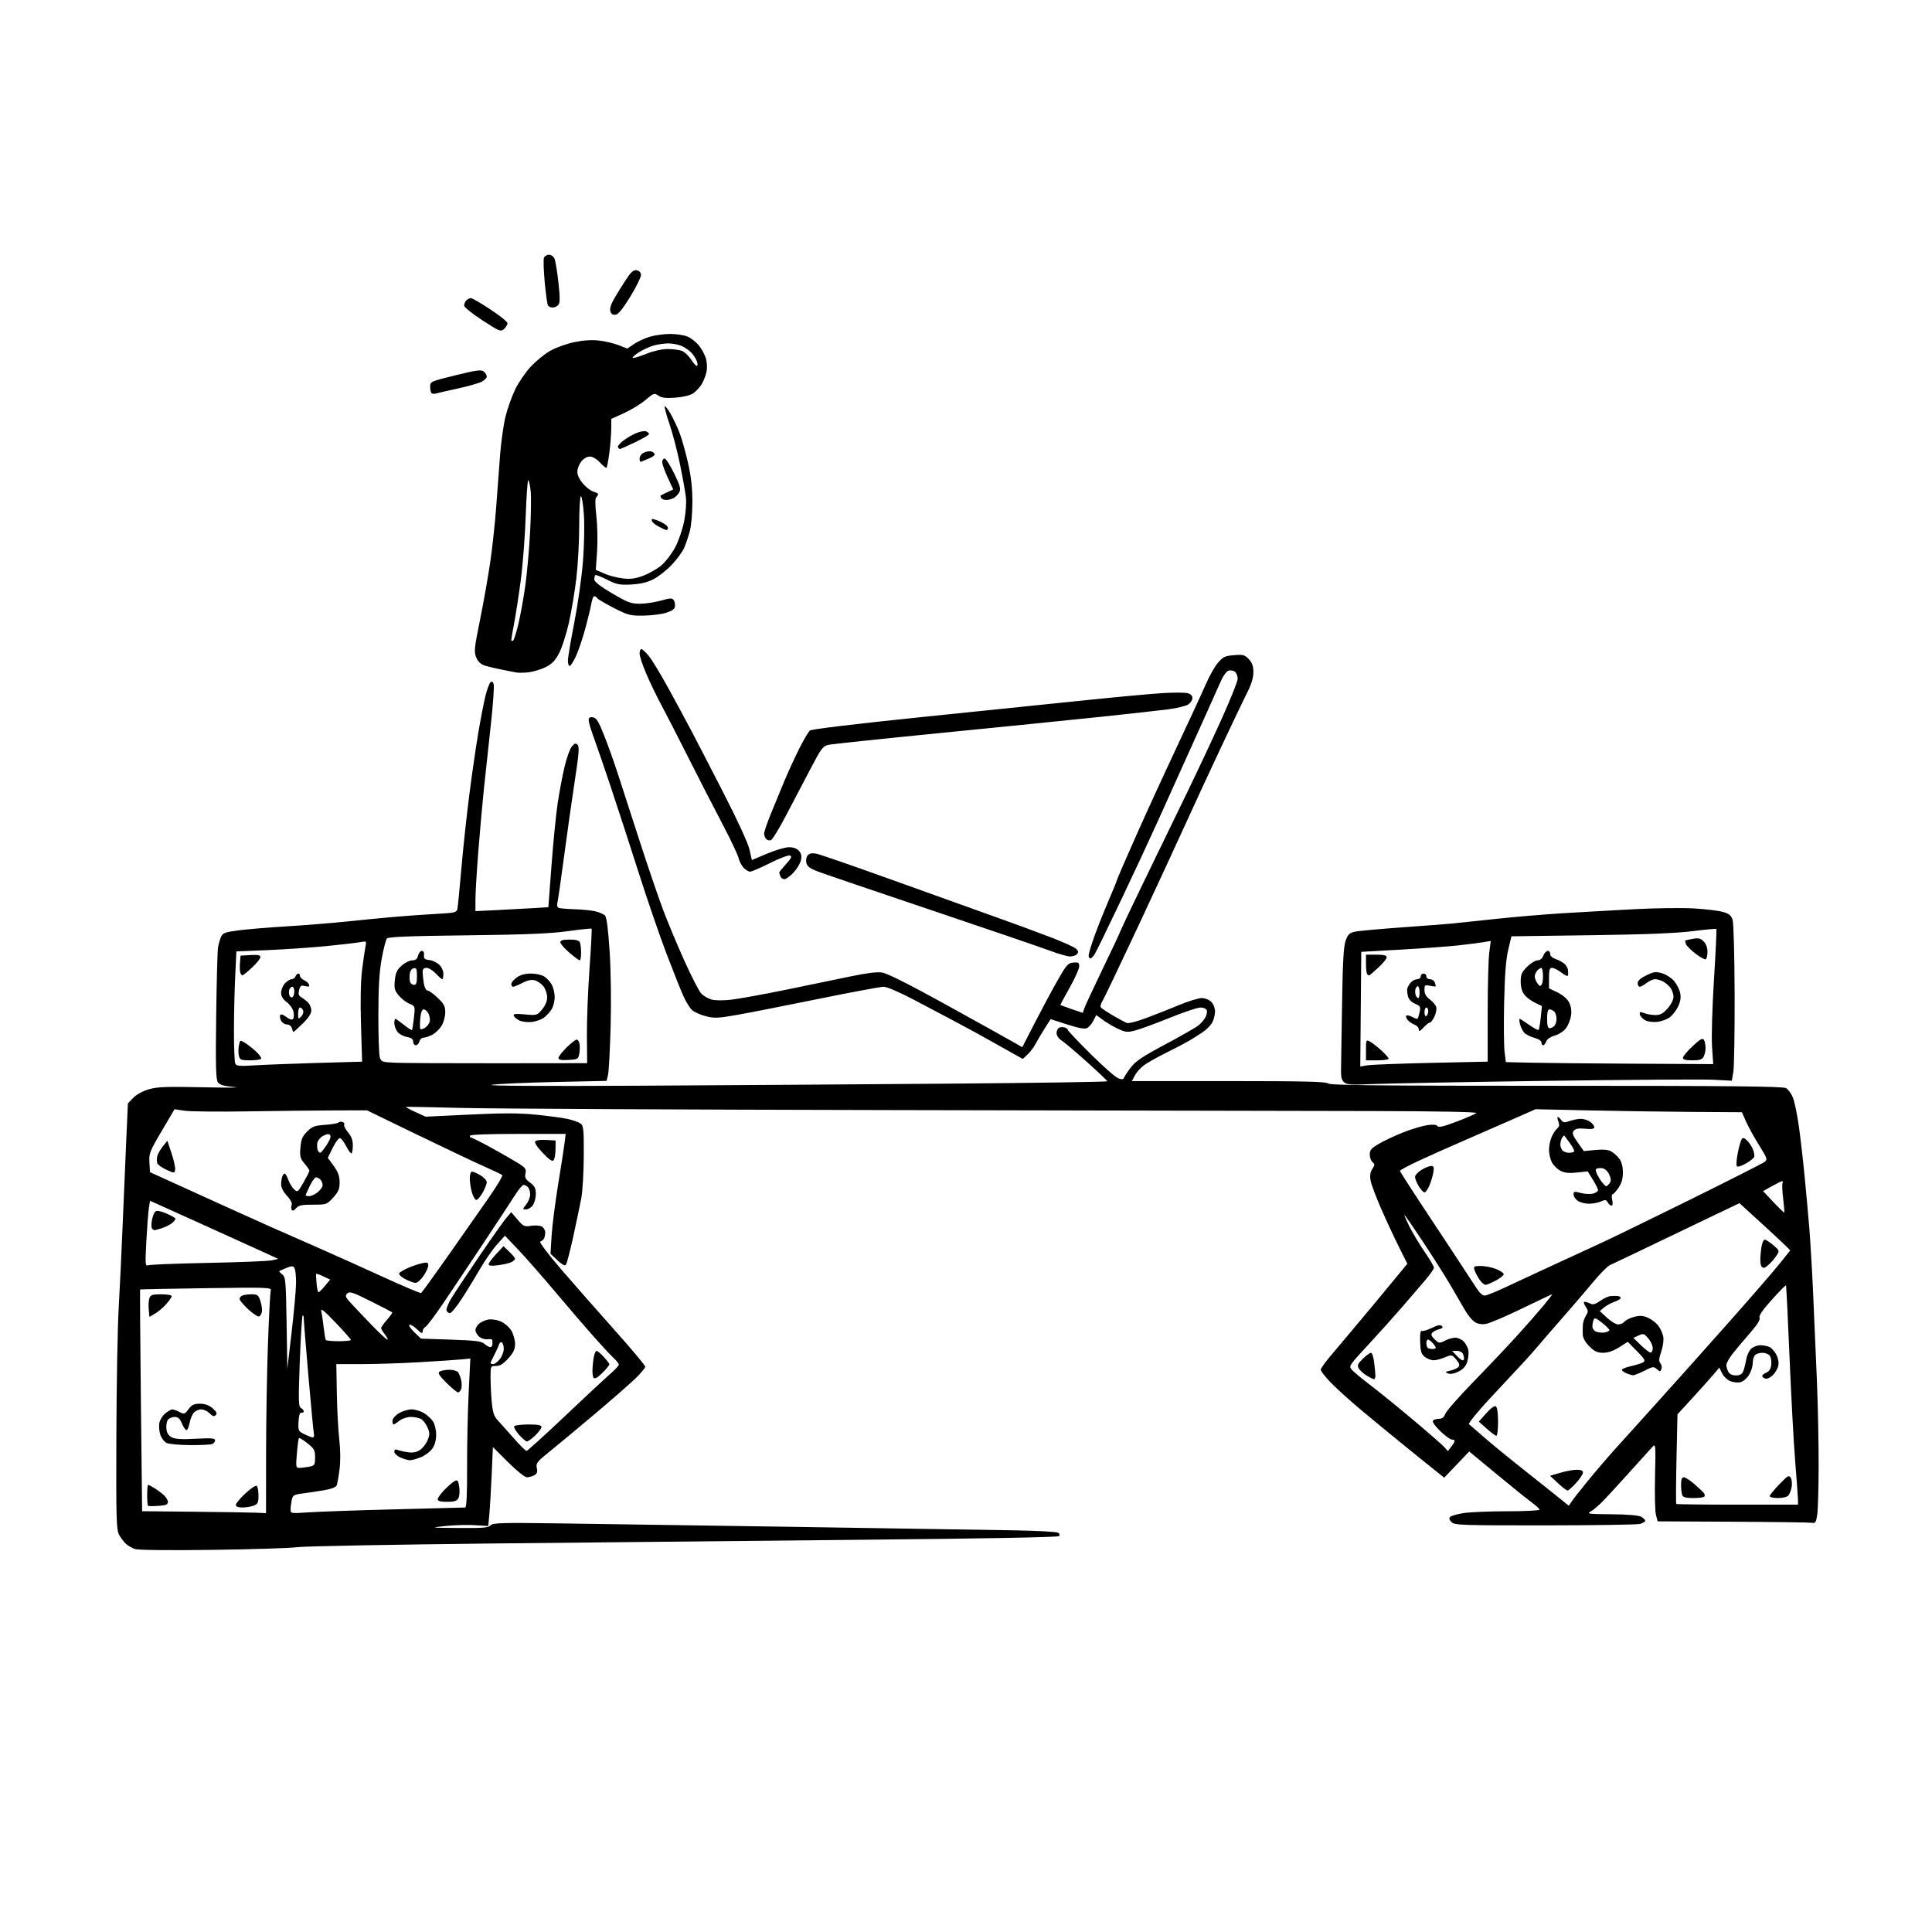 <svg version="1.1" xmlns="http://www.w3.org/2000/svg" xmlns:xlink="http://www.w3.org/1999/xlink" width="1024" height="1024" viewBox="0 0 1024 1024"><path stroke="none" fill="black" fill-rule="evenodd" d="M113.0,821.459C90.321,821.767 73.326,821.598 71.643,821.049C70.071,820.535 67.887,819.303 66.79,818.31C65.693,817.317 64.054,815.154 63.148,813.502C61.673,810.815 61.519,805.302 61.676,761.0C61.773,733.775 62.321,703.4 62.894,693.5C63.467,683.6 64.413,663.8 64.997,649.5C65.581,635.2 66.448,614.799 66.924,604.165L67.789,584.829L70.617,581.878C72.304,580.118 75.639,578.289 78.882,577.346C83.411,576.029 88.26,575.851 107.91,576.281C120.884,576.564 128.2,576.505 124.168,576.148C118.726,575.667 116.49,575.027 115.496,573.666C114.42,572.193 114.24,565.31 114.578,538.666C114.809,520.425 115.251,503.997 115.561,502.161C115.871,500.324 116.601,497.776 117.183,496.497C118.096,494.493 119.366,494.026 126.371,493.112C130.842,492.529 142.375,491.572 152.0,490.985C161.625,490.397 175.8,489.256 183.5,488.447C191.2,487.639 202.675,486.523 209.0,485.969C215.325,485.414 225.34,484.701 231.255,484.384C241.238,483.848 242.042,483.652 242.447,481.653C242.687,480.469 243.598,471.175 244.471,461.0C245.345,450.825 247.19,433.538 248.571,422.584C249.953,411.63 252.177,396.212 253.513,388.323C254.85,380.433 256.605,371.444 257.414,368.347C258.223,365.25 259.346,362.254 259.909,361.691C260.609,360.991 261.159,361.25 261.642,362.508C262.03,363.522 261.32,373.61 260.062,384.926C258.805,396.241 257.15,411.575 256.386,419.0C255.621,426.425 254.322,441.05 253.498,451.5C252.674,461.95 252,473.294 252,476.708L252,482.916L262.25,482.425C267.887,482.155 276.584,481.687 281.575,481.387L290.65,480.84L292.31,458.67C293.223,446.476 294.676,431.775 295.54,426.0C296.403,420.225 298.021,411.568 299.136,406.761C300.25,401.955 301.993,397.005 303.01,395.761C304.488,393.953 305.111,393.749 306.124,394.745C307.143,395.747 306.86,399.435 304.664,413.745C303.165,423.51 300.615,441.497 298.997,453.715C297.379,465.933 295.785,477.009 295.454,478.329C295.068,479.866 295.328,480.904 296.176,481.215C296.904,481.483 300.673,481.796 304.552,481.912C308.431,482.027 313.332,482.511 315.443,482.987C317.554,483.463 319.883,484.455 320.619,485.19C321.533,486.104 322.32,492.066 323.104,504.014C323.783,514.352 324.005,530.698 323.647,544.0C323.314,556.375 322.695,567.938 322.271,569.695L321.5,572.89L293.5,573.497C278.1,573.831 263.25,574.507 260.5,574.999C257.467,575.541 288.152,575.718 338.5,575.449C384.15,575.205 458.737,574.708 504.25,574.345C549.763,573.982 586.96,573.419 586.911,573.093C586.863,572.767 582.025,568.186 576.161,562.913C570.298,557.64 564.263,552.526 562.75,551.548C561.075,550.465 560.0,548.879 560.0,547.492C560.0,546.239 560.675,544.955 561.5,544.638C562.325,544.322 563.675,544.322 564.5,544.638C565.325,544.955 566.0,545.537 566.0,545.931C566.0,546.325 571.397,552.015 577.994,558.574C584.59,565.133 591.19,570.95 592.66,571.5C594.674,572.254 595.44,572.178 595.768,571.194C596.008,570.476 597.631,568.018 599.374,565.732C601.874,562.454 605.738,559.875 617.641,553.538C625.945,549.117 633.851,544.591 635.21,543.481C636.57,542.371 638.238,540.423 638.918,539.153C639.598,537.883 639.908,536.204 639.608,535.422C639.308,534.64 637.811,533.999 636.281,533.999C634.752,533.998 627.425,536.451 620.0,539.45C612.575,542.45 604.397,545.459 601.827,546.139C597.706,547.228 596.655,547.148 592.919,545.464C590.59,544.413 586.965,542.308 584.863,540.786L581.042,538.018L579.511,540.979C578.668,542.608 577.187,544.365 576.218,544.883C574.971,545.551 571.891,545 565.662,542.997L556.867,540.169L553.576,545.334C551.766,548.175 549.589,551.85 548.738,553.5C547.887,555.15 546.043,557.572 544.641,558.881L542.091,561.263L532.296,555.76C526.908,552.733 520.25,549.017 517.5,547.501C514.75,545.985 509.35,543.08 505.5,541.045C501.65,539.01 492.387,534.118 484.916,530.173C476.879,525.929 470.118,523.0 468.358,523.0C466.722,523.0 451.01,525.931 433.442,529.514C415.874,533.097 396.473,536.905 390.329,537.978C380.53,539.688 378.531,539.765 374.065,538.607C371.265,537.88 368.015,536.434 366.842,535.393C365.67,534.352 363.598,531.025 362.237,528.0C360.877,524.975 356.84,514.85 353.268,505.5C349.695,496.15 342.974,476.575 338.331,462.0C333.689,447.425 327.026,426.95 323.525,416.5C320.024,406.05 315.998,394.352 314.58,390.504C313.161,386.657 312,382.688 312.0,381.685C312.0,380.365 312.622,379.949 314.25,380.18C316.059,380.437 317.205,382.264 320.096,389.5C322.074,394.45 325.301,403.45 327.268,409.5C329.234,415.55 334.492,431.78 338.952,445.567C343.412,459.354 349.094,476.004 351.579,482.567C354.064,489.13 359.113,501.19 362.799,509.367C366.484,517.543 370.457,525.269 371.627,526.536C372.797,527.802 375.272,529.257 377.127,529.769C379.156,530.329 383.439,530.348 387.877,529.818C391.934,529.333 404.984,526.954 416.877,524.531C428.769,522.108 444.117,518.937 450.981,517.484C459.257,515.732 464.844,515.049 467.563,515.457C470.193,515.852 482.22,521.901 501.082,532.315C517.262,541.249 533.049,550.019 536.164,551.803L541.827,555.048L548.385,542.274C551.992,535.248 557.364,525.225 560.324,520.0C565.166,511.45 566.02,510.469 568.852,510.187C571.566,509.916 572,510.192 571.998,512.187C571.996,513.459 569.746,518.51 566.998,523.41C564.249,528.311 562.0,532.432 562.0,532.568C562.0,532.705 564.681,533.722 567.958,534.828L573.916,536.84L574.604,534.671C574.983,533.478 579.277,524.24 584.146,514.141C589.016,504.043 593,495.632 593,495.451C593,495.269 594.977,490.931 597.393,485.81C599.808,480.69 605.939,467.95 611.017,457.5C616.094,447.05 624.504,429.725 629.706,419.0C634.908,408.275 642.952,391.11 647.582,380.856C652.212,370.601 656,361.094 656,359.728C656.0,358.362 655.347,356.703 654.548,356.04C653.749,355.377 652.229,355.11 651.169,355.446C650.11,355.783 648.323,358.182 647.198,360.779C646.074,363.375 641.69,373.15 637.457,382.5C633.224,391.85 627.841,403.775 625.494,409.0C623.148,414.225 617.878,425.925 613.783,435.0C609.689,444.075 600.777,463.2 593.979,477.5C587.181,491.8 580.978,504.512 580.195,505.75C579.411,506.988 578.372,508 577.885,508.0C577.398,508.0 577.0,507.289 577.0,506.42C577.0,505.551 578.304,501.163 579.898,496.67C581.491,492.176 584.866,483.667 587.398,477.759C589.929,471.852 592.0,466.762 592.0,466.449C592,466.136 596.328,456.119 601.619,444.19C606.909,432.26 616.741,410.8 623.469,396.5C630.196,382.2 637.23,366.974 639.1,362.664C640.97,358.354 643.873,353.224 645.55,351.263C648.21,348.154 649.299,347.641 654.05,347.253C658.92,346.856 659.757,347.083 661.917,349.396C663.698,351.303 664.333,353.117 664.333,356.29C664.333,359.179 663.253,362.721 661.053,367.048C659.25,370.597 652.643,384.434 646.372,397.797C640.101,411.16 631.776,429.16 627.871,437.797C623.967,446.434 612.877,470.375 603.228,491.0C593.579,511.625 585.042,529.493 584.256,530.706C583.47,531.919 583.091,533.339 583.414,533.861C583.736,534.382 586.588,536.311 589.75,538.146C592.913,539.981 596.241,541.792 597.147,542.171C598.096,542.568 602.552,541.444 607.674,539.517C612.559,537.678 620.455,534.56 625.221,532.587C629.987,530.614 635.262,529.0 636.943,529.0C638.667,529.0 640.872,529.872 642,531.0C643.126,532.126 644.0,534.333 644.0,536.05C644.0,537.727 643.356,540.344 642.57,541.865C641.783,543.387 639.42,545.776 637.32,547.176C635.219,548.575 631.925,550.646 630.0,551.778C628.075,552.909 622.675,555.725 618.0,558.034C613.325,560.343 608.037,563.328 606.249,564.668C604.461,566.007 602.312,568.43 601.473,570.052L599.949,573.0L651.274,573.0C691,573.0 702.883,573.283 703.854,574.25C704.843,575.236 730.382,575.5 824.804,575.5C917.206,575.5 944.986,575.778 946.63,576.721C947.801,577.392 949.448,579.663 950.29,581.768C951.132,583.872 952.522,590.523 953.378,596.547C954.234,602.571 955.612,614.475 956.44,623.0C957.267,631.525 958.393,643.9 958.94,650.5C959.488,657.1 960.405,672.625 960.977,685.0C961.55,697.375 962.462,718.525 963.003,732.0C963.544,745.475 963.956,765.95 963.919,777.5C963.882,789.05 963.538,800.525 963.154,803.0C962.569,806.774 962.137,807.439 960.478,807.124C959.39,806.918 940.52,806.658 918.543,806.547L878.587,806.345L877.686,802.923C877.191,801.04 876.973,791.724 877.201,782.22C877.589,766.093 877.506,765.058 875.959,766.72C875.048,767.699 869.848,773.45 864.405,779.5C858.962,785.55 852.481,792.617 850.004,795.203C847.527,797.79 844.362,800.49 842.97,801.203C840.773,802.33 842.221,802.512 853.991,802.592C862.401,802.649 868.387,803.137 869.771,803.877C870.997,804.533 872,805.496 872.0,806.016C872,806.536 870.762,807.296 869.25,807.705C867.737,808.114 845.03,808.46 818.789,808.474C774.738,808.498 770.944,808.366 769.332,806.757C768.133,805.56 767.909,804.691 768.617,803.983C769.184,803.416 772.314,802.516 775.574,801.982C778.833,801.448 789.263,801.009 798.75,801.006C808.237,801.003 816.0,800.626 816.0,800.17C816.0,799.713 814.087,797.941 811.75,796.233C809.413,794.524 801.024,787.768 793.109,781.218L778.717,769.309L772.084,776.265L765.452,783.22L748.976,769.951C739.914,762.652 727.325,752.317 721.0,746.983C714.675,741.648 707.362,734.989 704.75,732.185C702.137,729.38 700,726.597 700.0,725.999C700,725.401 702.138,722.344 704.75,719.206C707.363,716.067 712.745,709.674 716.712,704.999C720.678,700.325 728.873,690.494 734.923,683.154L745.923,669.807L741.59,661.154C739.207,656.394 734.979,647.325 732.196,641.0C729.412,634.675 726.829,627.811 726.455,625.746C725.973,623.079 726.232,621.295 727.351,619.587C728.73,617.483 728.743,617.032 727.463,615.969C726.658,615.301 726,613.469 726.0,611.898C726,609.501 726.847,608.553 731.25,606.018C734.138,604.355 740,601.636 744.277,599.975C748.554,598.313 754.111,596.672 756.626,596.328C759.675,595.91 761.44,596.095 761.928,596.883C762.457,597.74 765.252,597.076 772.079,594.474C777.261,592.5 781.927,590.46 782.45,589.942C783.044,589.353 762.27,588.952 726.95,588.873C695.902,588.802 580.95,588.572 471.5,588.361C362.05,588.149 259.675,587.633 244.0,587.214C228.325,586.795 215.332,586.556 215.126,586.683C214.921,586.81 217.191,588.029 220.17,589.392L225.588,591.87L248.929,590.747C266.592,589.897 275.129,589.909 284.025,590.799C290.491,591.445 298.031,592.457 300.781,593.046C303.53,593.636 306.614,594.728 307.633,595.473C309.308,596.698 309.478,598.35 309.41,612.664C309.369,621.374 308.782,631.425 308.106,635.0C307.429,638.575 305.503,647.8 303.824,655.5C302.146,663.2 300.375,669.927 299.888,670.448C299.346,671.029 297.606,670.061 295.392,667.948L291.781,664.5L292.354,655.0C292.669,649.775 294.253,637.4 295.874,627.5C297.494,617.6 299.043,607.587 299.315,605.25L299.81,601.0L274.405,601.0C258.135,601.0 249.0,601.36 249.0,602.0C249.0,602.55 249.371,603.0 249.824,603.0C250.278,603.0 254.89,605.322 260.074,608.16C265.258,610.998 271.66,614.659 274.3,616.296C278.52,618.913 279.029,619.592 278.517,621.924C278.045,624.07 278.512,625.002 280.967,626.818C283.406,628.621 284.0,629.794 284.0,632.807C284,634.869 283.299,637.555 282.443,638.777C281.587,640 279.979,641.0 278.871,641.0C276.864,641.0 276.864,640.988 278.927,638.365C280.067,636.916 281.0,634.531 281.0,633.065C281.0,631.599 280.46,629.86 279.8,629.2C279.14,628.54 278.106,628.0 277.503,628.0C276.899,628.0 274.852,630.463 272.953,633.472C271.054,636.482 263.284,648.295 255.687,659.722C248.089,671.15 238.534,685.428 234.453,691.451C230.371,697.475 226.35,702.784 225.516,703.251C224.682,703.718 224,704.836 224.0,705.737C224,706.988 223.312,706.715 221.08,704.577C219.475,703.039 217.656,701.948 217.039,702.154C216.422,702.359 217.534,704.096 219.511,706.014L223.104,709.5L238.984,710.033C252.08,710.473 255.196,710.868 256.761,712.283C257.804,713.228 259.185,714.0 259.829,714.0C260.473,714.0 261.0,713.325 261.0,712.5C261.0,711.675 260.979,710.663 260.954,710.25C260.929,709.837 259.767,709.649 258.373,709.832C256.958,710.018 254.991,709.397 253.919,708.427C252.864,707.472 252,705.93 252,705.0C252,704.07 252.817,702.571 253.816,701.667C254.814,700.763 256.983,699.753 258.635,699.423C260.401,699.07 263.146,699.452 265.298,700.351C267.334,701.202 269.851,703.347 270.974,705.19C272.084,707.01 272.994,710.186 272.996,712.247C272.999,715.151 272.186,716.895 269.384,719.997C266.756,722.906 264.979,724.0 262.884,724.0C260.012,724.0 260,724.027 260.007,730.25C260.011,733.688 260.303,739.562 260.657,743.304C261.168,748.714 261.832,750.681 263.9,752.9C265.33,754.436 269.126,758.686 272.335,762.346C275.544,766.006 278.572,769.0 279.065,769.0C279.557,769.0 288.632,760.788 299.23,750.75C309.829,740.712 320.637,730.643 323.25,728.374C325.863,726.105 328.0,723.821 328,723.298C328,722.776 326.819,721.258 325.375,719.924C323.931,718.591 319.319,713.648 315.125,708.939C310.931,704.231 301.65,693.431 294.5,684.939C287.35,676.448 278.375,666.226 274.556,662.224L267.612,654.948L263.335,659.724C260.983,662.351 256.908,668.231 254.279,672.792C251.651,677.352 247.311,684.439 244.635,688.542C241.96,692.644 239.195,696.0 238.492,696.0C237.789,696.0 236.97,695.363 236.671,694.585C236.372,693.807 237.598,690.769 239.395,687.835C241.192,684.901 247.87,674.85 254.235,665.5C260.6,656.15 266.967,647.15 268.383,645.5L270.959,642.5L274.302,646.41C277.389,650.02 277.937,650.272 281.463,649.7C283.563,649.359 286.118,649.528 287.141,650.075C288.163,650.623 288.993,652.067 288.985,653.285C288.976,654.503 288.639,655.995 288.235,656.6C287.831,657.205 286.978,657.88 286.34,658.1C285.703,658.32 290.428,664.613 296.84,672.085C303.253,679.556 316.038,694.107 325.25,704.42C334.463,714.733 342,723.71 342,724.37C342,725.029 339.638,727.857 336.75,730.654C333.863,733.452 324.075,742.003 315.0,749.657C305.925,757.311 295.217,766.212 291.204,769.437C284.599,774.744 283.965,775.564 284.518,778.081C284.989,780.224 284.671,781.106 283.13,781.93C282.031,782.519 280.273,783.0 279.223,783.0C278.171,783.0 273.708,779.399 269.279,774.976L261.244,766.952L260.59,781.726C260.23,789.852 259.677,799.274 259.36,802.665L258.785,808.83L251.643,808.375C247.714,808.125 240.675,808.327 236.0,808.824C227.696,809.707 227.861,809.731 243.128,809.864C256.029,809.976 258.976,809.734 260.021,808.475C261.124,807.146 265.716,807.011 295.893,807.42C314.927,807.678 372.125,808.523 423.0,809.298C473.875,810.073 525.4,810.886 537.5,811.104C549.6,811.322 560.102,811.888 560.837,812.363C561.684,812.91 561.825,813.575 561.222,814.178C560.644,814.756 521.189,815.497 460.884,816.061C406.223,816.572 316.95,817.472 262.5,818.06C208.05,818.648 160.8,819.536 157.5,820.033C154.2,820.53 134.175,821.172 113.0,821.459zM135.75,801.766L141.0,802.0L141.026,770.75C141.04,753.562 141.482,727.393 142.008,712.595C142.533,697.797 143.208,684.92 143.507,683.979C144.014,682.381 141.765,682.301 109.275,682.761C90.149,683.031 74.391,683.342 74.258,683.451C74.126,683.56 74.312,710.047 74.672,742.309L75.327,800.969L102.914,801.251C118.086,801.406 132.863,801.638 135.75,801.766zM163.25,801.585C168.338,801.227 188.925,800.506 209.0,799.983C229.075,799.461 245.979,799.026 246.564,799.017C247.285,799.005 247.608,792.137 247.564,777.75C247.529,766.062 247.903,748.301 248.395,738.28L249.29,720.06L244.395,720.53C241.703,720.788 231.782,721.45 222.35,722C212.917,722.55 199.136,723.0 191.726,723.0L178.253,723.0L178.536,738.75C178.692,747.413 179.276,758.374 179.834,763.11C180.455,768.38 180.511,774.4 179.98,778.632C179.503,782.434 178.829,786.281 178.484,787.182C178.066,788.27 175.781,789.172 171.678,789.869C168.28,790.446 163.183,791.213 160.352,791.574C155.628,792.177 155.154,792.479 154.602,795.24C154.271,796.896 154.0,799.147 154.0,800.244C154.0,802.139 154.458,802.206 163.25,801.585zM83.916,798.153C81.12,798.344 78.645,798.312 78.416,798.083C78.187,797.854 78.0,795.267 78.0,792.333C78.0,789.4 78.241,787.0 78.535,787.0C78.83,787.0 80.292,787.758 81.785,788.685C83.278,789.611 85.513,791.265 86.75,792.359C87.987,793.453 89.0,795.127 89.0,796.078C89.0,797.445 87.934,797.88 83.916,798.153zM128.435,799.0C126.202,799.0 125.0,798.523 125.0,797.637C125.0,796.887 127.255,794.164 130.012,791.585C132.769,789.007 135.469,787.172 136.012,787.508C136.555,787.843 137.0,790.128 137.0,792.584C137.0,796.457 136.66,797.179 134.435,798.025C133.024,798.561 130.324,799.0 128.435,799.0zM833.0,795.831C833.825,794.599 837.727,789.635 841.67,784.801C845.614,779.966 852.191,772.295 856.286,767.755C860.381,763.215 870.654,751.831 879.116,742.458C887.577,733.085 904.264,714.41 916.197,700.958C928.13,687.506 940.36,673.403 943.374,669.618L948.854,662.736L946.177,660.047C944.705,658.568 938.653,652.938 932.729,647.536L921.957,637.714L909.229,643.782C902.228,647.12 887.275,654.291 876.0,659.718C864.725,665.145 854.495,670.016 853.266,670.543C852.038,671.069 847.988,675.172 844.266,679.659C840.545,684.147 833.45,692.427 828.5,698.06C823.55,703.693 817.77,710.371 815.656,712.901C813.542,715.43 809.492,719.977 806.656,723.004C803.82,726.031 796.145,734.266 789.6,741.304C783.054,748.341 778.104,754.442 778.6,754.861C779.095,755.28 782.875,758.55 787.0,762.128C791.125,765.706 799.0,772.178 804.5,776.511C810.0,780.843 818.325,787.467 823.0,791.23L831.5,798.072L833.0,795.831zM920.917,797.5L953,797.5L952.972,795.0C952.956,793.625 952.287,784.4 951.486,774.5C950.684,764.6 949.33,739.646 948.478,719.047C947.625,698.448 946.779,681.446 946.598,681.265C946.418,681.084 943.055,684.502 939.125,688.861C934.192,694.334 932.175,697.293 932.609,698.423C933.035,699.535 931.342,702.219 927.336,706.78C924.091,710.476 919.987,715.365 918.218,717.644C916.448,719.923 915.0,722.54 915.0,723.46C915.0,724.379 915.466,726.002 916.035,727.066C916.704,728.315 918.128,729.0 920.057,729.0C922.216,729.0 923.296,728.377 923.958,726.75C924.461,725.513 925.151,722.787 925.492,720.694C925.833,718.601 926.986,716.014 928.056,714.944C929.136,713.864 931.363,713.0 933.066,713.0C934.752,713.0 936.997,713.463 938.055,714.03C939.114,714.596 940.687,716.429 941.553,718.103C942.515,719.963 942.888,722.235 942.512,723.947C942.173,725.488 940.817,727.762 939.499,729.001C938.124,730.293 936.441,730.999 935.551,730.658C934.698,730.331 934.0,729.705 934.0,729.269C934.0,728.832 935.013,728.03 936.25,727.487C937.808,726.804 938.598,725.48 938.818,723.185C938.993,721.361 938.601,719.224 937.946,718.435C937.291,717.646 935.55,717.0 934.078,717.0C932.605,717.0 930.86,717.54 930.2,718.2C929.54,718.86 928.998,720.773 928.996,722.45C928.994,724.127 928.108,726.95 927.027,728.723C925.946,730.496 923.914,732.234 922.512,732.586C921.109,732.939 918.657,732.686 917.063,732.026C915.47,731.366 913.516,729.485 912.722,727.845L911.278,724.865L907.889,728.848C906.025,731.039 901.033,736.611 896.796,741.23L889.091,749.628L888.58,773.181C888.298,786.136 888.24,796.907 888.451,797.117C888.662,797.328 903.272,797.5 920.917,797.5zM236.965,796.0C233.47,796.0 232.0,795.601 232.0,794.653C232.0,793.913 233.588,791.672 235.529,789.673C237.47,787.674 239.89,785.594 240.906,785.05C242.526,784.183 242.833,784.555 243.394,788.064C243.75,790.289 243.567,792.941 242.982,794.034C242.153,795.583 240.878,796.0 236.965,796.0zM897.548,794.0C893.607,794.0 892.056,793.587 891.607,792.418C891.273,791.548 891.0,789.073 891.0,786.918C891.0,784.105 891.422,783.0 892.497,783.0C893.321,783.0 895.908,784.688 898.247,786.75C900.586,788.812 902.808,790.929 903.184,791.452C903.56,791.976 903.646,792.763 903.375,793.202C903.104,793.641 900.482,794.0 897.548,794.0zM942.378,794.0C939.97,794.0 938.0,793.549 938.0,792.997C938.0,792.445 940.279,789.632 943.065,786.747C947.654,781.993 948.228,781.674 949.17,783.349C949.742,784.366 949.935,786.573 949.599,788.254C949.263,789.934 948.486,791.915 947.872,792.655C947.247,793.407 944.825,794.0 942.378,794.0zM830.845,790.0C830.338,790.0 828.043,788.246 825.745,786.103L821.567,782.206L826.965,780.603C829.934,779.721 833.856,779.0 835.682,779.0C837.962,779.0 839.0,779.468 839.0,780.497C839.0,781.321 837.373,783.796 835.384,785.997C833.395,788.199 831.352,790.0 830.845,790.0zM158.728,778.0C159.84,778.0 162.156,777.719 163.875,777.375C166.792,776.792 167.0,776.465 167.0,772.459C167.0,768.639 166.556,767.816 162.954,764.963C160.729,763.201 158.704,761.962 158.455,762.211C158.207,762.46 157.711,766.114 157.355,770.332C156.742,777.575 156.819,778.0 158.728,778.0zM217.23,773.961C216.278,773.939 214.037,773.286 212.25,772.509C210.461,771.732 209.0,770.352 209.0,769.441C209.0,768.263 209.504,767.989 210.75,768.492C211.713,768.88 214.178,769.436 216.229,769.727C218.79,770.092 220.773,769.723 222.562,768.551C223.995,767.612 225.811,765.304 226.597,763.422C227.836,760.456 227.837,759.545 226.598,756.58C225.812,754.7 224.261,752.675 223.15,752.08C222.04,751.486 219.588,751.0 217.701,751.0C215.784,751.0 213.148,751.883 211.727,753.0C210.329,754.1 208.918,755.0 208.592,755.0C208.267,755.0 208.0,754.137 208.0,753.082C208.0,751.982 209.438,750.275 211.368,749.082C213.22,747.937 216.258,747.002 218.118,747.004C219.978,747.006 222.938,747.884 224.696,748.956C226.453,750.028 228.628,752.029 229.529,753.404C230.437,754.789 231.167,757.921 231.167,760.43C231.167,763.406 230.457,765.954 229.096,767.865C227.957,769.464 225.211,771.499 222.993,772.386C220.774,773.274 218.181,773.982 217.23,773.961zM769.182,766.805C770.158,765.537 770.966,764.163 770.978,763.75C770.99,763.337 770.333,763.0 769.518,763.0C768.702,763.0 765.956,761.007 763.414,758.572C760.872,756.137 759.091,753.662 759.455,753.072C759.82,752.482 761.228,752.0 762.584,752.0C764.34,752.0 765.344,751.226 766.072,749.31C766.635,747.83 773.261,740.29 780.798,732.554C788.334,724.817 798.59,713.991 803.59,708.494C808.589,702.997 815.018,695.688 817.876,692.25C820.734,688.812 822.891,686.0 822.668,686.0C822.446,686.0 815.251,689.4 806.68,693.555C798.108,697.71 789.508,701.368 787.567,701.683C785.187,702.069 783.234,701.728 781.566,700.635C780.206,699.744 777.874,696.874 776.383,694.257C774.893,691.641 771.423,685.675 768.674,681.0C765.924,676.325 759.437,666.087 754.259,658.25C749.08,650.413 744.647,644.0 744.407,644.0C744.168,644.0 745.385,646.812 747.114,650.25C748.842,653.688 752.448,659.681 755.128,663.569C757.808,667.457 760.0,671.202 760.0,671.89C760.0,672.579 757.862,675.644 755.25,678.701C752.638,681.759 747.152,688.139 743.059,692.88C738.967,697.621 730.922,706.575 725.181,712.779C714.819,723.975 714.756,724.073 716.621,726.136C717.654,727.28 722.1,730.954 726.5,734.301C730.9,737.648 741.025,745.868 749.0,752.568C756.975,759.268 764.38,765.731 765.454,766.93L767.409,769.109L769.182,766.805zM100.668,765.932C95.076,765.895 89.502,765.383 88.282,764.794C87.062,764.205 85.564,762.209 84.953,760.358C84.342,758.507 84.138,755.65 84.498,754.009C84.859,752.367 86.305,750.119 87.712,749.012C89.119,747.905 90.772,747.003 91.385,747.006C91.998,747.01 93.691,747.634 95.146,748.393C97.626,749.687 97.925,749.592 99.926,746.887C101.646,744.56 102.819,744.0 105.974,744.0C108.683,744.0 110.752,744.748 112.694,746.43C114.817,748.27 115.22,749.145 114.35,750.03C113.475,750.921 112.698,750.698 111.1,749.1C109.945,747.945 107.945,747.0 106.655,747.0C105.365,747.0 103.603,747.788 102.74,748.75C101.876,749.712 100.856,752.188 100.473,754.25C100.091,756.312 99.355,758.0 98.838,758.0C98.321,758.0 97.24,756.425 96.436,754.5C95.349,751.899 94.366,751.0 92.609,751.0C91.309,751.0 89.709,751.646 89.054,752.435C88.399,753.224 88.007,755.351 88.182,757.162C88.404,759.459 89.256,760.858 91.0,761.788C92.835,762.767 96.228,762.975 103.75,762.571C112.077,762.123 114.0,762.279 114.0,763.403C114.0,764.163 113.288,765.059 112.418,765.393C111.548,765.727 106.261,765.97 100.668,765.932zM279.306,764.0C278.702,764.0 276.801,762.398 275.082,760.44C273.362,758.482 272.217,756.457 272.537,755.94C272.857,755.423 276.241,755.0 280.059,755.0C285.098,755.0 287.0,755.357 287.0,756.304C287.0,757.021 285.516,759.046 283.702,760.804C281.889,762.562 279.91,764.0 279.306,764.0zM165.656,761.865C166.292,761.939 166.629,761.212 166.405,760.25C166.181,759.288 164.873,745.554 163.499,729.731C162.125,713.908 161.0,699.996 161.0,698.814C161.0,697.633 160.724,696.942 160.388,697.279C160.051,697.616 159.377,708.586 158.89,721.657C158.12,742.347 158.199,745.532 159.503,746.261C160.326,746.722 161.0,747.527 161.0,748.05C161.0,748.572 160.438,748.888 159.75,748.75C158.91,748.582 158.413,750.14 158.235,753.5C157.982,758.254 158.13,758.579 161.235,760.115C163.031,761.003 165.02,761.79 165.656,761.865zM793.129,761.0C792.649,761.0 790.353,759.31 788.026,757.245L783.794,753.489L787.714,749.072C790.102,746.381 792.096,744.941 792.817,745.387C793.556,745.844 794.0,748.909 794.0,753.559C794.0,757.652 793.608,761.0 793.129,761.0zM242.79,738.0C242.198,738.0 239.436,735.721 236.651,732.937C232.589,728.875 231.875,727.691 233.044,726.952C233.845,726.445 236.132,726.024 238.128,726.015C240.123,726.007 242.198,726.562 242.74,727.25C243.281,727.938 244.029,729.776 244.403,731.335C244.776,732.894 244.807,735.032 244.473,736.085C244.139,737.138 243.381,738.0 242.79,738.0zM316.908,729.784C316.032,730.443 315.02,730.687 314.658,730.325C314.296,729.963 314.005,728.279 314.011,726.583C314.017,724.888 314.301,721.812 314.642,719.75C314.983,717.688 315.678,716.0 316.187,716.0C316.696,716.0 318.437,717.45 320.056,719.223C321.675,720.995 323.0,722.725 323.0,723.067C323.0,723.409 321.988,724.79 320.75,726.137C319.512,727.483 317.784,729.124 316.908,729.784zM728.25,730.996C727.837,730.994 726.066,730.118 724.314,729.05C722.561,727.981 720.67,726.251 720.11,725.205C719.279,723.653 719.69,722.724 722.344,720.152C724.132,718.418 726.074,717.0 726.658,717.0C727.243,717.0 728.005,719.362 728.352,722.25C728.699,725.138 728.987,728.288 728.991,729.25C728.996,730.212 728.663,730.998 728.25,730.996zM773.058,726.948C770.754,728.109 768.795,728.464 767.5,727.955C765.752,727.268 765.906,727.081 768.728,726.464C770.503,726.076 772.433,725.184 773.016,724.48C773.796,723.541 773.469,722.496 771.789,720.545C769.544,717.94 769.428,717.919 765.782,719.444C763.737,720.3 761.037,720.99 759.782,720.978C758.527,720.966 756.471,720.164 755.214,719.196C753.319,717.738 752.891,716.372 752.714,711.206C752.565,706.871 752.848,705.109 753.643,705.415C754.272,705.657 756.663,704.926 758.957,703.791C761.945,702.313 763.434,702.034 764.209,702.809C764.983,703.583 764.551,704.075 762.686,704.543C761.254,704.902 759.619,705.754 759.054,706.436C758.313,707.328 758.692,708.301 760.41,709.916C762.676,712.045 762.949,712.078 765.848,710.578C767.527,709.71 770.03,709.0 771.411,709.0C772.792,709.0 774.794,709.936 775.86,711.08C776.925,712.224 778.013,714.289 778.277,715.67C778.541,717.051 778.276,719.75 777.687,721.668C776.934,724.121 775.562,725.686 773.058,726.948zM865.581,728.937C864.986,728.902 863.534,728.483 862.352,728.007C861.171,727.53 859.949,726.727 859.637,726.221C859.325,725.716 861.416,724.774 864.285,724.127C867.153,723.48 870.175,722.528 870.999,722.012C872.226,721.245 871.614,720.177 867.632,716.134L862.765,711.193L858.187,714.096C855.148,716.024 852.296,717.0 849.704,717.0C846.597,717.0 845.106,716.306 842.4,713.6C840.242,711.442 838.96,709.159 838.889,707.35C838.828,705.783 838.865,703.375 838.971,702.0C839.076,700.625 839.811,698.487 840.604,697.25C841.875,695.268 841.851,694.703 840.408,692.5C839.318,690.836 839.165,690.0 839.951,690.0C840.6,690.0 841.928,690.426 842.902,690.947C844.213,691.649 845.556,691.279 848.086,689.517C849.964,688.21 852.4,687.057 853.5,686.955C854.6,686.853 856.288,686.822 857.25,686.885C858.212,686.948 859.0,687.415 859.0,687.922C859.0,688.43 857.538,689.344 855.75,689.955C853.962,690.565 851.468,691.926 850.206,692.979L847.912,694.892L851.706,698.419C853.793,700.359 856.457,701.958 857.628,701.973C858.798,701.988 860.313,701.328 860.994,700.507C861.675,699.686 863.964,698.548 866.08,697.978C869.024,697.186 870.718,697.273 873.296,698.35C875.148,699.124 877.628,700.983 878.806,702.48C879.984,703.978 881.215,706.627 881.541,708.368C881.888,710.217 881.457,713.531 880.504,716.337C879.241,720.056 879.138,721.462 880.048,722.558C880.695,723.337 880.939,724.717 880.591,725.623C880.01,727.138 879.814,727.142 878.185,725.668C876.549,724.187 876.036,724.254 871.537,726.532C868.855,727.889 866.175,728.971 865.581,728.937zM154.576,706.0C155.832,695.275 156.883,683.575 156.914,680.0C156.944,676.425 156.568,672.866 156.077,672.09C155.322,670.898 154.67,670.886 151.842,672.013C150.004,672.746 148.308,673.497 148.073,673.683C147.838,673.869 148.513,674.654 149.573,675.428C151.364,676.737 151.528,678.551 151.897,701.168L152.294,725.5L154.576,706.0zM261.427,723.0C262.213,723.0 263.788,721.814 264.927,720.365C266.067,718.916 267.0,716.468 267.0,714.924C267.0,713.381 266.547,711.838 265.993,711.496C265.439,711.153 264.742,711.689 264.443,712.687C264.145,713.684 263.023,716.164 261.95,718.198C260.878,720.232 260.0,722.145 260.0,722.448C260.0,722.752 260.642,723.0 261.427,723.0zM775.174,721.0C775.628,721.0 776.0,720.587 776.0,720.082C776.0,719.577 775.727,718.452 775.393,717.582C775.058,716.708 773.637,716.0 772.219,716.0L769.651,716.0L772.0,718.5C773.292,719.875 774.72,721.0 775.174,721.0zM874.75,716.851C875.45,716.934 876.0,715.924 876.0,714.556C876.0,713.211 874.928,710.865 873.618,709.342C871.434,706.804 871.004,706.677 868.476,707.829L865.716,709.086L869.608,712.894C871.749,714.988 874.062,716.768 874.75,716.851zM759.167,715.0C760.175,715.0 761.0,714.698 761.0,714.329C761.0,713.96 760.255,712.835 759.345,711.829C758.435,710.823 757.31,710.0 756.845,710.0C756.38,710.0 756.0,710.825 756.0,711.833C756.0,712.842 756.3,713.967 756.667,714.333C757.033,714.7 758.158,715.0 759.167,715.0zM179.52,710.875C183.084,710.875 185.988,710.566 185.974,710.188C185.96,709.809 182.304,705.675 177.849,701.0C171.75,694.599 169.886,693.117 170.301,695.0C170.604,696.375 171.166,700.2 171.551,703.5C171.935,706.8 172.428,709.809 172.645,710.188C172.863,710.566 175.957,710.875 179.52,710.875zM205.299,710.0C205.764,710.0 205.212,708.814 204.073,707.365C202.933,705.916 202.0,704.357 202.0,703.9C202.0,703.443 203.41,701.464 205.133,699.501C206.856,697.539 208.094,695.765 207.883,695.559C207.672,695.353 202.55,692.704 196.5,689.672C186.989,684.905 185.303,684.349 184.045,685.57C182.777,686.8 183.032,687.465 186.028,690.741C187.919,692.808 192.838,697.987 196.959,702.25C201.081,706.513 204.834,710.0 205.299,710.0zM850.659,706.214C851.947,705.968 853.0,705.407 853.0,704.967C853.0,704.528 851.248,702.78 849.107,701.085C845.857,698.51 845.113,698.262 844.607,699.582C844.273,700.452 844.0,702.041 844.0,703.114C844.0,704.199 844.958,705.419 846.159,705.863C847.347,706.302 849.372,706.46 850.659,706.214zM82.202,696.245L79.209,697.99L78.829,694.004C78.62,691.812 78.783,689.115 79.192,688.009C79.814,686.329 80.84,686.0 85.468,686.0C88.51,686.0 91.0,686.434 91.0,686.965C91.0,687.496 89.694,689.409 88.098,691.215C86.502,693.022 83.849,695.285 82.202,696.245zM137.3,697.738C136.64,697.956 134.052,696.246 131.55,693.939C129.047,691.633 127.0,689.176 127.0,688.48C127.0,687.784 127.712,686.941 128.582,686.607C129.452,686.273 131.667,686.0 133.504,686.0C136.432,686.0 136.987,686.43 137.994,689.483C138.626,691.398 138.999,693.95 138.822,695.154C138.645,696.358 137.96,697.521 137.3,697.738zM787.607,686.563C788.854,686.249 792.716,684.68 796.188,683.075C799.659,681.469 809.925,676.698 819.0,672.471C828.075,668.244 840.45,662.539 846.5,659.793C852.55,657.048 874.6,646.337 895.5,635.993C916.4,625.648 934.295,616.58 935.267,615.842C936.914,614.591 936.716,613.991 932.357,607.0C929.785,602.875 926.683,597.25 925.463,594.5L923.245,589.5L896.873,589.331C882.368,589.237 857.76,588.88 842.189,588.536L813.878,587.91L802.689,592.853C796.535,595.572 784.75,600.72 776.5,604.293C768.25,607.866 757.112,612.836 751.75,615.337C746.388,617.838 742.0,620.201 742.0,620.588C742.0,620.976 749.348,632.364 758.329,645.896C767.311,659.428 777.062,674.242 779.999,678.816C784.623,686.017 785.643,687.056 787.607,686.563zM223.191,685.335C223.571,685.126 230.096,676.117 237.691,665.314C245.286,654.512 254.968,640.687 259.206,634.593C263.445,628.499 266.595,623.206 266.206,622.831C265.818,622.457 261.45,620.363 256.5,618.178C251.55,615.992 235.575,608.421 221.0,601.352L194.5,588.5L177.0,588.547C167.375,588.573 146.9,588.798 131.5,589.047C116.1,589.296 101.025,589.148 98.0,588.717L92.5,587.934L85.698,599.464C79.357,610.212 78.916,611.345 79.198,616.145L79.5,621.295L91.5,626.733C98.1,629.724 110.7,635.45 119.5,639.457C128.3,643.465 139.1,648.332 143.5,650.273C147.9,652.215 158.7,656.968 167.5,660.836C176.3,664.704 192.275,671.884 203.0,676.792C213.725,681.699 222.811,685.544 223.191,685.335zM168.851,684.928C169.208,684.888 170.737,683.364 172.249,681.541L174.999,678.227L171.418,676.528C169.449,675.594 167.728,674.98 167.595,675.165C167.462,675.349 167.543,677.638 167.777,680.25C168.01,682.862 168.494,684.968 168.851,684.928zM787.318,681.003C786.668,681.001 785.265,679.763 784.199,678.25C783.134,676.737 781.948,674.487 781.564,673.25C780.919,671.172 781.175,671.0 784.912,671.0C787.138,671.0 790.769,671.724 792.98,672.609C795.191,673.493 797.0,674.732 797.0,675.36C797.0,675.989 795.087,677.516 792.75,678.754C790.413,679.993 787.968,681.004 787.318,681.003zM220.214,679.956C219.271,679.931 216.797,679.013 214.716,677.915C212.574,676.784 211.22,675.453 211.595,674.846C211.96,674.256 214.113,672.97 216.379,671.988C218.646,671.006 221.963,669.896 223.75,669.522C226.49,668.948 227.0,669.131 227.0,670.688C227.0,671.704 225.859,674.215 224.464,676.268C223.069,678.321 221.157,679.98 220.214,679.956zM934.978,672.0C934.623,672.0 934.033,671.7 933.667,671.333C933.3,670.967 933.005,669.279 933.011,667.583C933.017,665.888 933.301,662.812 933.642,660.75C933.983,658.688 934.765,657.018 935.381,657.041C935.996,657.063 938.03,658.389 939.899,659.988C943.21,662.819 943.256,662.961 941.656,665.403C940.752,666.782 939.025,668.83 937.818,669.955C936.611,671.08 935.333,672.0 934.978,672.0zM78.569,670.612C79.512,670.25 93.833,669.686 110.392,669.359C126.951,669.032 142.075,668.425 144.0,668.011L147.5,667.257L139.5,663.568C135.1,661.538 119.8,654.599 105.5,648.147L79.5,636.417L78.887,640.459C78.55,642.681 77.954,650.523 77.564,657.885C76.906,670.283 76.98,671.222 78.569,670.612zM264.173,670.571C260.504,671.058 259.0,670.918 259.0,670.09C259.0,669.448 260.769,667.027 262.931,664.711L266.862,660.5L269.931,663.437C271.619,665.052 273.0,666.724 273.0,667.152C273.0,667.58 272.178,668.37 271.173,668.907C270.168,669.445 267.018,670.194 264.173,670.571zM81.91,652.0C81.474,652.0 80.845,651.558 80.511,651.017C80.176,650.476 80.197,648.467 80.556,646.553C80.915,644.638 81.73,642.639 82.365,642.112C83.129,641.478 85.132,641.849 88.261,643.204C90.867,644.332 93.0,645.578 93.0,645.972C93.0,646.367 92.213,647.371 91.25,648.203C90.287,649.036 87.97,650.231 86.101,650.858C84.231,651.486 82.345,652.0 81.91,652.0zM945.687,642.647C945.841,642.493 945.587,639.247 945.122,635.433C944.657,631.62 944.488,627.938 944.746,627.25C945.003,626.562 944.941,626.0 944.608,626.0C944.274,626.0 941.857,627.197 939.237,628.66L934.473,631.32L939.94,637.123C942.947,640.315 945.533,642.801 945.687,642.647zM156.909,640.412C155.892,641.635 155.08,641.938 154.656,641.253C154.292,640.663 154.261,639.484 154.587,638.633C154.948,637.693 153.969,635.792 152.095,633.793C150.246,631.82 149.007,629.43 149.005,627.832C149.002,626.364 149.273,624.452 149.607,623.582C149.941,622.712 150.525,622.0 150.906,622.0C151.287,622.0 152.144,623.511 152.812,625.357C153.48,627.203 154.872,629.479 155.906,630.415C157.708,632.046 157.916,631.891 160.893,626.687C162.602,623.7 164.0,620.926 164.0,620.523C164.0,620.119 162.827,618.395 161.393,616.691C159.119,613.988 158.843,612.907 159.231,608.227C159.591,603.884 160.269,602.269 162.79,599.749C165.471,597.067 166.779,596.575 172.202,596.209C175.666,595.974 178.892,595.417 179.372,594.969C179.851,594.522 180.861,594.393 181.616,594.683C182.371,594.973 182.734,595.622 182.423,596.125C182.111,596.629 183.014,598.416 184.428,600.097C186.192,602.193 187.0,604.334 187.0,606.91C187.0,608.976 186.719,610.948 186.375,611.292C186.031,611.635 184.794,610.045 183.625,607.758C182.456,605.471 180.949,603.431 180.276,603.225C179.598,603.018 177.867,605.267 176.399,608.259L173.747,613.667L176.873,617.984C179.239,621.249 180.0,623.363 180.0,626.665C180.0,630.239 179.381,631.705 176.578,634.765C173.223,638.427 173.014,638.5 165.828,638.5C159.833,638.5 158.211,638.848 156.909,640.412zM854.129,639.0C853.563,639.0 852.67,638.233 852.146,637.296C851.335,635.847 850.796,635.772 848.549,636.796C847.095,637.458 844.227,638.0 842.175,638.0C840.124,638.0 837.445,637.299 836.223,636.443C835,635.587 834.0,634.075 834.0,633.082C834.0,631.481 834.429,631.392 837.81,632.295C839.906,632.854 842.831,633.008 844.31,632.637C845.79,632.266 847.0,631.455 847.0,630.836C847.0,630.216 845.763,627.716 844.25,625.278L841.5,620.847L835.788,621.469C831.582,621.927 829.279,621.679 827.055,620.528C825.393,619.669 823.351,617.646 822.517,616.033C821.683,614.419 821.0,611.488 821.0,609.518C821.0,607.548 821.605,604.488 822.345,602.718C823.085,600.948 824.411,598.903 825.291,598.173C826.498,597.171 826.665,596.25 825.971,594.423C825.464,593.09 825.326,592.0 825.665,592.0C826.003,592.0 826.823,592.743 827.487,593.651C828.507,595.047 829.205,595.124 831.996,594.151C833.812,593.518 836.481,593.0 837.927,593.0C839.372,593.0 841.555,593.701 842.777,594.557C844,595.413 845.0,596.697 845.0,597.41C845.0,598.355 843.704,598.582 840.211,598.246C836.722,597.911 835.082,598.197 834.166,599.3C833.126,600.554 833.473,601.612 836.186,605.462L839.462,610.11L845.481,609.52C849.508,609.126 852.296,609.356 853.904,610.215C855.226,610.922 857.176,612.67 858.237,614.1C859.503,615.806 860.167,618.322 860.167,621.417C860.167,624.712 859.464,627.166 857.833,629.56C856.55,631.444 855.127,632.989 854.671,632.993C854.214,632.997 854.138,634.35 854.5,636.0C854.899,637.818 854.753,639.0 854.129,639.0zM252.474,636.0C251.837,636.0 250.795,634.26 250.158,632.134C249.521,630.008 249.0,626.633 249.0,624.634C249.0,622.391 249.479,621.001 250.25,621.004C250.938,621.006 252.963,621.899 254.75,622.989C256.538,624.079 258.0,625.703 258.0,626.599C258.0,627.495 257.017,629.976 255.816,632.114C254.615,634.251 253.111,636.0 252.474,636.0zM163.865,634.0C164.891,634.0 166.916,633.067 168.365,631.927C169.814,630.788 171.0,629.078 171.0,628.127C171.0,627.177 170.46,625.86 169.8,625.2C169.14,624.54 168.105,624.0 167.499,624.0C166.894,624.0 165.409,626.037 164.199,628.527C162.99,631.016 162.0,633.266 162.0,633.527C162.0,633.787 162.839,634.0 163.865,634.0zM755.036,632.0C754.45,632.0 753.079,630.538 751.989,628.75C750.899,626.962 750.006,624.749 750.004,623.832C750.002,622.914 751.516,621.226 753.368,620.082C755.22,618.937 757.529,618.0 758.499,618.0C759.935,618.0 760.162,618.612 759.725,621.306C759.43,623.125 758.494,626.275 757.645,628.306C756.797,630.338 755.622,632.0 755.036,632.0zM851.429,628.683C851.939,628.517 852.788,627.697 853.315,626.862C853.959,625.841 853.816,624.386 852.877,622.421C852.033,620.654 850.551,619.368 849.125,619.165C847.83,618.981 846.391,619.209 845.927,619.673C845.464,620.136 846.304,622.42 847.793,624.749C849.282,627.079 850.918,628.849 851.429,628.683zM92.823,619.936C92.503,621.907 92.466,621.907 88.235,620.003C85.889,618.948 83.703,617.389 83.377,616.54C83.051,615.69 83.048,613.984 83.371,612.748C83.693,611.511 85.027,609.178 86.335,607.562L88.712,604.624L90.929,611.286C92.148,614.95 93.001,618.843 92.823,619.936zM925.198,616.773C922.7,618.174 920.906,618.658 920.521,618.034C920.177,617.477 920.415,614.382 921.049,611.155C921.684,607.929 922.58,604.679 923.041,603.934C923.723,602.83 924.242,602.909 925.848,604.362C926.931,605.342 928.36,607.454 929.023,609.054C929.685,610.655 930.008,612.535 929.739,613.232C929.47,613.929 927.427,615.523 925.198,616.773zM293.354,615.046C292.662,615.738 290.799,614.424 287.55,610.95C284.432,607.617 283.106,605.494 283.743,604.857C284.281,604.319 286.921,604.019 289.61,604.19L294.5,604.5L294.436,609.264C294.401,611.884 293.914,614.486 293.354,615.046zM169.719,610.993C170.148,610.989 171.718,609.08 173.207,606.75C174.998,603.948 175.579,602.179 174.922,601.522C174.265,600.865 173.011,601.043 171.215,602.048C169.722,602.883 168.352,604.597 168.171,605.856C167.99,607.115 168.088,608.788 168.39,609.573C168.691,610.358 169.289,610.997 169.719,610.993zM831.533,611.0C832.707,611.0 833.947,610.719 834.29,610.377C834.633,610.034 833.714,608.121 832.247,606.127C830.781,604.132 829.426,602.288 829.236,602.029C829.046,601.77 828.473,602.22 827.961,603.029C827.449,603.838 827.024,605.423 827.015,606.55C827.007,607.678 827.54,609.14 828.2,609.8C828.86,610.46 830.36,611.0 831.533,611.0zM726.5,574.612C716.853,575.087 714.125,574.917 712.587,573.745C711.093,572.608 710.694,571.105 710.768,566.894C710.82,563.927 711.069,548.225 711.321,532.0C711.668,509.617 712.129,501.54 713.232,498.522C714.428,495.25 715.291,494.414 718.093,493.811C719.967,493.409 731.175,492.383 743.0,491.533C754.825,490.683 766.75,489.771 769.5,489.506C772.25,489.241 782.6,488.147 792.5,487.076C802.4,486.004 818.375,484.645 828.0,484.057C837.625,483.468 854.725,482.498 866.0,481.902C877.275,481.305 891.58,481.116 897.788,481.483C903.997,481.849 910.943,482.689 913.223,483.35C916.46,484.287 917.579,485.203 918.324,487.525C918.849,489.161 919.328,506.925 919.389,527.0C919.45,547.075 919.141,565.594 918.703,568.153L917.907,572.806L908.203,572.287C902.866,572.002 862.5,572.276 818.5,572.895C774.5,573.515 733.1,574.288 726.5,574.612zM135.405,564.637C140.957,564.298 155.943,563.725 168.707,563.363L191.914,562.704L191.33,543.102C190.963,530.798 191.17,520.078 191.886,514.308C192.513,509.253 193.315,503.677 193.666,501.918C194.305,498.727 194.298,498.721 190.833,499.371C188.923,499.73 180.867,500.666 172.93,501.453C164.994,502.239 151.029,503.195 141.898,503.578L125.297,504.274L124.648,517.795C124.292,525.232 124.0,538.183 124.0,546.576C124.0,554.969 124.295,562.605 124.655,563.544C125.236,565.057 126.463,565.182 135.405,564.637zM724.735,564.637C726.806,564.291 742.0,563.711 758.5,563.348L788.5,562.689L788.5,537.095C788.5,523.018 788.867,508.624 789.316,505.109L790.131,498.717L786.316,499.363C784.217,499.719 778.225,500.487 773.0,501.07C767.775,501.653 754.05,502.663 742.5,503.315L721.5,504.5L721.235,534.883L720.97,565.267L724.735,564.637zM263.852,563.556L311.205,563.5L311.077,549.0C311.007,541.025 311.621,525.073 312.442,513.551C313.264,502.029 313.764,492.431 313.554,492.221C313.345,492.011 307.622,492.61 300.837,493.55C291.491,494.846 278.505,495.378 247.278,495.744C216.94,496.1 205.793,496.544 205.06,497.427C204.512,498.088 203.281,502.874 202.323,508.064C201.053,514.947 200.572,522.911 200.544,537.5C200.523,548.5 200.846,558.718 201.261,560.206C201.98,562.783 202.362,562.929 209.258,563.262C213.241,563.455 237.809,563.587 263.852,563.556zM866.27,563.782L908.04,564.0L907.418,554.75C907.069,549.556 907.519,533.939 908.445,519.13C909.352,504.627 909.919,492.586 909.706,492.373C909.493,492.16 903.735,492.693 896.909,493.558C888.311,494.647 871.693,495.303 842.801,495.694L801.101,496.259L799.395,503.379C798.182,508.439 797.556,516.508 797.231,531.263C796.979,542.683 797.08,554.483 797.455,557.485L798.137,562.943L811.318,563.253C818.568,563.424 843.297,563.662 866.27,563.782zM132.549,562.0C127.753,562.0 127.156,561.758 126.614,559.598C126.282,558.276 126.285,555.825 126.62,554.15C127.222,551.139 127.259,551.122 129.865,552.732C131.314,553.628 133.945,555.7 135.711,557.339C137.477,558.977 138.688,560.696 138.402,561.158C138.116,561.621 135.482,562.0 132.549,562.0zM301.244,561.802C297.37,562.026 296.0,561.753 296.0,560.76C296.0,560.021 297.93,557.523 300.288,555.208C302.646,552.894 305.069,551.0 305.671,551.0C306.274,551.0 306.948,552.013 307.17,553.25C307.392,554.487 307.329,556.85 307.031,558.5C306.519,561.332 306.196,561.517 301.244,561.802zM730.0,562.0L724.0,562.0L724.0,556.465C724.0,551.161 724.087,550.976 726.088,552.047C727.237,552.662 729.937,554.755 732.088,556.699C734.24,558.643 736.0,560.63 736.0,561.116C736.0,561.602 733.3,562.0 730.0,562.0zM896.965,562.0C893.44,562.0 892.0,561.605 892.0,560.637C892.0,559.887 894.297,557.125 897.105,554.498C901.087,550.774 902.404,550.028 903.09,551.111C903.574,551.875 903.976,553.767 903.985,555.316C903.993,556.864 903.534,559.002 902.965,560.066C902.155,561.579 900.85,562.0 896.965,562.0zM220.383,554.0C219.623,554.0 219.0,553.15 219.0,552.111C219.0,550.747 218.035,550.042 215.529,549.571C213.62,549.213 211.37,547.938 210.529,546.738C209.688,545.537 209.0,543.53 209.0,542.277C209.0,541.025 209.251,540.0 209.559,540.0C209.866,540.0 211.891,541.425 214.058,543.167C216.226,544.909 218.165,546.146 218.367,545.917C218.569,545.688 219.035,542.748 219.402,539.386C220.068,533.273 220.068,533.271 217.014,532.006C215.334,531.31 212.795,529.357 211.372,527.666C209.143,525.016 208.851,523.901 209.264,519.605C209.648,515.605 210.365,514.063 212.887,511.809C214.617,510.264 217.141,509.0 218.497,509.0C220.292,509.0 221.132,508.321 221.589,506.5C221.934,505.125 222.838,504.0 223.597,504.0C224.431,504.0 224.882,504.889 224.738,506.25C224.545,508.077 225.065,508.562 227.5,508.83C229.15,509.012 231.512,510.103 232.75,511.254C234.058,512.472 235.0,514.531 235.0,516.174C235.0,517.728 234.731,519.0 234.401,519.0C234.072,519.0 232.541,517.65 231.0,516.0C229.459,514.35 227.253,513.0 226.099,513.0C224.586,513.0 224.003,513.628 224.011,515.25C224.017,516.487 224.301,519.188 224.642,521.25C224.995,523.388 225.832,525.0 226.589,525.0C227.319,525.0 229.735,526.73 231.958,528.845C235.337,532.059 235.999,533.331 235.996,536.595C235.994,538.743 235.114,541.941 234.04,543.701C232.967,545.462 230.741,547.6 229.094,548.451C227.447,549.303 225.36,550.0 224.456,550.0C223.552,550.0 222.577,550.9 222.29,552.0C222.002,553.1 221.144,554.0 220.383,554.0zM817.933,554.0C817.42,554.0 817.0,553.342 817.0,552.539C817.0,551.69 815.39,550.643 813.159,550.043C811.046,549.474 808.632,548.219 807.793,547.254C806.955,546.289 805.975,544.263 805.615,542.75C805.256,541.237 805.182,540.0 805.452,540.0C805.721,540.0 807.973,541.432 810.456,543.182C812.938,544.932 815.2,546.133 815.483,545.851C815.765,545.569 816.28,542.611 816.629,539.278L817.262,533.218L813.604,531.482C811.592,530.527 809.058,528.618 807.973,527.238C806.678,525.592 806.0,523.196 806.0,520.265C806.0,516.52 806.549,515.251 809.4,512.4C811.27,510.53 813.756,509.0 814.925,509.0C816.271,509.0 817.398,508.084 818.0,506.5C818.523,505.125 819.587,504.0 820.364,504.0C821.142,504.0 821.715,504.736 821.639,505.637C821.553,506.646 822.734,507.7 824.718,508.387C826.488,508.999 828.59,510.175 829.389,511.0C830.189,511.825 830.931,513.175 831.04,514.0C831.148,514.825 831.184,516.085 831.118,516.801C831.041,517.657 829.856,517.23 827.656,515.551C825.816,514.148 823.566,513.0 822.656,513.0C821.319,513.0 821.0,514.042 821.0,518.411L821.0,523.822L825.527,526.013C828.262,527.337 830.681,529.416 831.637,531.265C832.64,533.205 833.034,535.713 832.711,538.116C832.432,540.201 831.283,543.199 830.158,544.778C828.958,546.463 826.462,548.144 824.117,548.847C821.694,549.573 819.874,550.823 819.493,552.022C819.148,553.11 818.446,554.0 817.933,554.0zM155.525,547.0C155.364,547.0 154.998,546.1 154.71,545.0C154.401,543.817 153.346,543.0 152.129,543.0C150.997,543.0 149.584,542.091 148.989,540.979C148.394,539.868 148.185,538.51 148.524,537.962C148.89,537.368 150.193,537.793 151.741,539.011C153.345,540.272 154.699,540.701 155.272,540.128C155.784,539.616 155.911,537.873 155.556,536.253C155.2,534.634 153.579,532.326 151.954,531.124C149.914,529.616 149.0,528.08 149.0,526.159C149.0,524.629 149.918,522.392 151.039,521.189C152.16,519.985 153.75,519.0 154.57,519.0C155.391,519.0 156.322,518.325 156.638,517.5C156.955,516.675 157.616,516.0 158.107,516.0C158.598,516.0 159.0,516.568 159.0,517.263C159.0,517.957 159.983,518.97 161.185,519.513C162.387,520.056 163.571,521.126 163.816,521.891C164.148,522.931 163.624,523.122 161.737,522.649C159.589,522.11 159.111,522.424 158.525,524.755C158.011,526.805 158.277,527.748 159.581,528.498C160.54,529.049 162.151,530.288 163.162,531.25C164.173,532.212 165.0,534.142 165.0,535.537C165.0,537.237 163.485,539.547 160.408,542.537C157.883,544.992 155.685,547.0 155.525,547.0zM754.452,544.646C752.55,546.698 752.0,546.917 752.0,545.621C752.0,544.702 750.969,543.559 749.709,543.079C748.449,542.6 746.81,541.476 746.066,540.58C745.323,539.684 745.005,538.662 745.359,538.308C745.713,537.953 747.127,538.265 748.5,539.0C749.873,539.735 751.17,540.148 751.382,539.918C751.593,539.688 752.066,538.101 752.432,536.391C753.029,533.601 752.783,533.153 750.036,532.015C748.137,531.228 746.711,529.751 746.28,528.123C745.898,526.681 745.719,524.825 745.883,524.0C746.047,523.175 746.885,521.712 747.745,520.75C748.606,519.788 750.14,519.0 751.155,519.0C752.17,519.0 753.0,518.325 753.0,517.5C753.0,516.675 753.675,516.0 754.5,516.0C755.325,516.0 756.0,516.675 756.0,517.5C756.0,518.325 756.852,519.0 757.893,519.0C758.934,519.0 760.059,519.712 760.393,520.582C760.727,521.452 761.0,522.388 761.0,522.661C761.0,522.935 759.65,522.862 758.0,522.5C755.206,521.886 755.0,522.04 755.0,524.732C755.0,526.755 755.861,528.26 757.865,529.742C759.441,530.907 760.961,532.745 761.244,533.825C761.527,534.906 761.081,537.187 760.254,538.895C759.427,540.603 758.335,542.0 757.827,542.0C757.32,542.0 755.801,543.191 754.452,544.646zM225.345,544.694C226.53,543.911 227.641,542.333 227.813,541.187C227.985,540.041 227.631,538.18 227.028,537.052C226.424,535.923 225.316,535.0 224.566,535.0C223.665,535.0 223.055,536.616 222.77,539.75C222.533,542.362 222.53,544.864 222.765,545.309C222.999,545.753 224.16,545.477 225.345,544.694zM821.3,545.0C822.015,545.0 823.14,544.46 823.8,543.8C824.46,543.14 825.0,541.43 825.0,540.0C825.0,538.57 824.46,536.86 823.8,536.2C823.14,535.54 822.015,535.0 821.3,535.0C820.407,535.0 820.0,536.564 820.0,540.0C820.0,543.436 820.407,545.0 821.3,545.0zM281.631,541.678C279.359,541.9 276.411,541.502 275.079,540.791C273.747,540.081 272.477,538.951 272.256,538.281C271.955,537.367 273.451,537.211 278.232,537.657C284.481,538.241 284.664,538.188 287.305,535.05C289.036,532.992 290.0,530.67 290.0,528.558C290.0,526.75 289.107,524.135 288.016,522.747C286.925,521.36 284.852,519.929 283.41,519.567C281.659,519.127 279.484,519.588 276.863,520.954C274.705,522.079 272.502,523.0 271.969,523.0C271.436,523.0 271.0,522.356 271.0,521.568C271.0,520.781 272.307,519.206 273.904,518.068C275.835,516.693 278.361,516.0 281.44,516.0C284.057,516.0 287.164,516.717 288.586,517.648C289.97,518.555 291.754,520.558 292.551,522.099C293.348,523.64 294.0,526.541 294.0,528.546C294.0,530.551 293.287,533.386 292.416,534.846C291.544,536.306 289.691,538.349 288.297,539.386C286.903,540.424 283.904,541.455 281.631,541.678zM878.413,541.612C876.197,541.876 873.42,541.508 872.009,540.764C870.639,540.041 869.368,538.672 869.185,537.722C868.9,536.243 869.234,536.138 871.491,536.997C872.943,537.548 875.629,538.0 877.462,538.0C880.023,538.0 881.51,537.183 883.896,534.465C885.765,532.337 886.991,529.85 886.978,528.215C886.966,526.722 886.178,524.54 885.228,523.367C884.277,522.194 882.517,520.731 881.316,520.117C880.114,519.503 878.263,519.0 877.201,519.0C876.139,519.0 874.126,519.9 872.727,521.0C871.329,522.1 869.693,523.0 869.092,523.0C868.492,523.0 868.0,522.14 868.0,521.089C868.0,519.809 869.513,518.446 872.588,516.957C876.601,515.015 877.658,514.881 881.014,515.886C883.125,516.519 885.993,518.391 887.387,520.047C888.78,521.704 890.21,524.601 890.563,526.486C891.011,528.87 890.643,531.047 889.353,533.642C888.334,535.693 886.336,538.22 884.913,539.259C883.491,540.297 880.566,541.356 878.413,541.612zM159.637,538.792C160.537,537.892 161.001,536.445 160.668,535.578C160.335,534.71 159.599,534.0 159.031,534.0C158.464,534.0 158.0,535.446 158.0,537.214C158.0,540.191 158.121,540.307 159.637,538.792zM756.0,538.5C756.55,538.16 757.0,537.009 757.0,535.941C757.0,534.873 756.55,534.0 756.0,534.0C755.45,534.0 755.0,535.152 755.0,536.559C755.0,538.01 755.433,538.851 756.0,538.5zM154.993,528.504C155.547,528.162 156.0,526.784 156.0,525.441C156.0,524.098 155.536,523.0 154.969,523.0C154.401,523.0 153.678,523.675 153.362,524.5C153.045,525.325 153.056,526.704 153.386,527.563C153.716,528.423 154.439,528.847 154.993,528.504zM751.719,529C752.148,529 752.457,527.538 752.404,525.75C752.351,523.963 751.901,522.589 751.404,522.697C750.907,522.806 750.349,523.619 750.165,524.506C749.981,525.392 750.08,526.766 750.384,527.558C750.688,528.351 751.289,529 751.719,529zM817.109,521.882C817.599,521.122 817.911,518.812 817.804,516.75C817.697,514.688 817.359,513.007 817.054,513.015C816.75,513.024 816.017,513.361 815.427,513.765C814.837,514.169 814.039,515.351 813.654,516.391C813.235,517.525 813.608,519.279 814.587,520.773C815.88,522.746 816.404,522.976 817.109,521.882zM219.469,522.0C220.621,522.0 221.0,520.867 221.0,517.427C221.0,513.611 220.71,512.908 219.25,513.185C218.179,513.388 217.374,514.613 217.175,516.343C216.997,517.897 217.095,519.806 217.394,520.584C217.693,521.363 218.626,522.0 219.469,522.0zM128.491,517.0C128.186,517.0 127.696,516.372 127.402,515.605C127.108,514.838 127.009,512.476 127.183,510.355L127.5,506.5L132.75,506.198C136.768,505.966 138.0,506.23 138.0,507.32C138.0,508.104 135.985,510.603 133.522,512.873C131.06,515.143 128.796,517.0 128.491,517.0zM725.689,517.0C725.493,517.0 725.033,516.7 724.667,516.333C724.3,515.967 724.0,513.492 724.0,510.833L724.0,506.0L729.5,506.0C733.495,506.0 735.0,506.376 735.0,507.373C735.0,508.128 732.985,510.603 730.522,512.873C728.06,515.143 725.885,517.0 725.689,517.0zM307.25,508.994C306.837,508.99 304.363,507.155 301.75,504.916C299.137,502.676 297.0,500.204 297.0,499.422C297.0,498.386 298.329,498.0 301.893,498.0C305.432,498.0 306.954,498.438 307.393,499.582C307.727,500.452 308.0,502.927 308.0,505.082C308.0,507.237 307.663,508.997 307.25,508.994zM904.122,508.424C903.639,508.723 901.221,507.422 898.749,505.534C896.276,503.646 893.96,501.339 893.603,500.408C893.245,499.476 893.076,498.613 893.226,498.49C893.377,498.366 895.17,497.963 897.212,497.595C900.189,497.056 901.327,497.327 902.962,498.962C904.223,500.223 905.0,502.312 905.0,504.441C905.0,506.334 904.605,508.126 904.122,508.424zM567.128,506.951C565.682,506.925 560.9,505.55 556.5,503.896C552.1,502.242 523.975,492.627 494.0,482.529C464.025,472.432 436.913,463.2 433.751,462.014C429.39,460.378 427.854,459.268 427.389,457.416C427.037,456.01 427.327,454.31 428.074,453.411C428.998,452.298 430.317,452.025 432.65,452.462C434.453,452.8 452.257,458.951 472.214,466.129C492.171,473.308 517.05,482.233 527.5,485.962C537.95,489.692 551.45,494.662 557.5,497.006C563.55,499.35 569.286,501.951 570.246,502.786C571.571,503.937 571.723,504.629 570.874,505.652C570.259,506.393 568.573,506.978 567.128,506.951zM415.739,466.0C414.9,466.0 413.941,465.288 413.607,464.418C413.273,463.548 413.0,462.65 413.0,462.421C413.0,462.193 414.623,460.209 416.607,458.013C419.424,454.895 419.886,453.894 418.717,453.445C417.893,453.129 413.129,454.924 408.129,457.435C403.13,459.946 398.374,462.0 397.559,462.0C396.744,462.0 395.183,461.039 394.089,459.865C392.995,458.691 391.8,456.365 391.433,454.697C391.067,453.028 387.078,444.652 382.569,436.082C378.06,427.512 369.958,411.725 364.563,401.0C359.169,390.275 352.814,377.9 350.44,373.5C348.067,369.1 344.522,361.748 342.563,357.161C340.603,352.575 339.0,347.738 339.0,346.411C339.0,345.085 339.417,344.0 339.927,344.0C340.437,344.0 342.2,345.633 343.845,347.628C345.49,349.623 350.2,357.386 354.313,364.878C358.427,372.37 363.922,382.55 366.525,387.5C369.129,392.45 376.815,407.321 383.606,420.546C390.869,434.691 396.48,446.909 397.231,450.218L398.509,455.844L406.505,452.471C410.902,450.616 416.118,449.076 418.095,449.049C420.426,449.017 422.305,449.68 423.439,450.933C424.712,452.34 425.004,453.705 424.511,455.95C424.138,457.646 422.355,460.601 420.549,462.517C418.742,464.433 416.578,466.0 415.739,466.0zM408.623,445.314C407.864,445.606 406.739,445.339 406.122,444.722C405.505,444.105 405.0,442.815 405.0,441.856C405.0,440.897 406.519,436.374 408.375,431.806C410.231,427.238 413.436,419.45 415.496,414.5C417.557,409.55 421.173,401.651 423.533,396.946C425.893,392.241 428.472,387.853 429.265,387.195C430.135,386.473 454.049,383.602 489.603,379.951C521.997,376.624 561.325,372.58 577.0,370.962C592.675,369.345 610.277,367.728 616.115,367.369C621.954,367.01 627.916,367.013 629.365,367.377C631.089,367.81 632.0,368.715 632.0,369.996C632.0,371.073 630.987,372.606 629.75,373.403C628.513,374.201 623.9,375.331 619.5,375.915C615.1,376.498 598.675,378.324 583.0,379.971C567.325,381.619 529.3,385.458 498.5,388.503C467.7,391.548 441.002,394.368 439.171,394.77C436.124,395.438 435.29,396.557 429.311,408.0C425.719,414.875 419.905,425.964 416.391,432.643C412.877,439.321 409.382,445.023 408.623,445.314zM280.0,356.36C277.525,356.625 274.6,356.648 273.5,356.411C272.4,356.174 269.025,355.504 266.0,354.922C262.975,354.34 258.994,353.395 257.153,352.823C254.794,352.088 253.399,350.805 252.424,348.473C251.172,345.477 251.364,343.577 254.464,328.32C256.346,319.055 258.79,305.181 259.896,297.488C261.001,289.794 262.385,276.975 262.972,269.0C263.558,261.025 264.487,248.576 265.038,241.336C265.588,234.096 266.916,224.738 267.99,220.54C269.063,216.343 271.317,210.027 272.997,206.506C274.678,202.984 278.322,197.62 281.096,194.585C283.87,191.55 288.559,187.683 291.516,185.991C294.473,184.299 300.179,182.221 304.196,181.374C308.962,180.369 313.542,180.058 317.375,180.48C320.606,180.836 325.331,181.946 327.875,182.947L332.5,184.767L336.0,182.355C337.925,181.028 341.719,179.281 344.432,178.471C347.144,177.662 351.996,177 355.214,177C358.431,177 362.533,177.614 364.329,178.364C366.124,179.114 368.771,181.128 370.211,182.839C371.65,184.549 373.361,187.565 374.013,189.54C374.692,191.597 374.906,194.704 374.515,196.815C374.139,198.842 372.962,201.916 371.898,203.647C370.835,205.377 368.763,207.581 367.293,208.544C365.708,209.582 361.894,210.489 357.911,210.774C352.835,211.137 350.656,210.872 348.961,209.685C346.833,208.195 346.49,208.311 342.101,212.012C339.56,214.154 334.448,217.283 330.741,218.964L324.0,222.02L323.969,227.26C323.952,230.142 323.505,235.834 322.977,239.909C322.448,243.984 321.774,247.559 321.481,247.853C321.187,248.147 319.634,246.95 318.03,245.193C316.247,243.242 314.147,242.0 312.629,242.0C311.137,242.0 309.318,243.052 308.073,244.635C306.933,246.084 306.0,248.543 306.0,250.1C306.0,251.841 307.197,254.294 309.111,256.474C310.823,258.423 313.298,260.288 314.611,260.617C315.925,260.947 317.0,261.528 317.0,261.908C317.0,262.289 316.559,263.041 316.02,263.58C315.38,264.22 315.402,267.672 316.085,273.53C316.659,278.464 316.826,286.891 316.456,292.258L315.783,302.017L320.221,303.979C322.661,305.059 327.098,306.223 330.079,306.566C334.276,307.049 336.76,306.715 341.079,305.087C344.148,303.93 348.455,301.447 350.65,299.568C352.844,297.689 356.09,293.432 357.862,290.107C359.646,286.761 361.764,280.587 362.606,276.281C363.493,271.745 363.882,266.415 363.539,263.5C363.215,260.75 361.799,252.875 360.392,246.0C358.985,239.125 356.478,229.53 354.821,224.679C353.165,219.827 352.037,215.629 352.316,215.35C352.595,215.071 353.957,216.791 355.343,219.171C356.728,221.552 358.837,225.975 360.028,229.0C361.219,232.025 363.271,239.225 364.588,245.0C366.296,252.494 366.981,258.506 366.979,266.0C366.978,271.775 366.369,278.75 365.626,281.5C364.884,284.25 363.56,288.192 362.685,290.261C361.809,292.329 358.841,296.402 356.089,299.312C353.337,302.222 348.929,305.692 346.293,307.023C342.958,308.707 339.37,309.552 334.5,309.8C328.343,310.113 326.808,309.805 321.758,307.237C318.6,305.631 315.787,304.546 315.508,304.825C315.229,305.105 315.0,306.144 315.0,307.134C315.0,308.348 318.062,310.737 324.401,314.467C332.601,319.293 334.477,320.0 339.085,320.0C341.991,320.0 347.028,319.254 350.278,318.342C355.323,316.926 356.32,316.89 357.099,318.092C357.601,318.866 357.896,320.382 357.756,321.46C357.578,322.823 356.129,323.843 353.0,324.808C350.525,325.57 345.125,326.239 341.0,326.292C334.079,326.383 332.869,326.068 325.326,322.222C320.83,319.929 316.866,317.592 316.517,317.027C316.168,316.462 315.479,316.0 314.986,316.0C314.494,316.0 313.806,317.688 313.459,319.75C313.111,321.812 311.673,327.775 310.262,333.0C308.851,338.225 306.607,344.863 305.275,347.75C303.944,350.637 302.437,353.0 301.927,353.0C301.417,353.0 301.0,351.713 301.0,350.139C301.0,348.566 302.532,339.453 304.404,329.889C306.277,320.325 308.337,305.75 308.983,297.5C309.64,289.104 309.855,278.207 309.471,272.75C309.093,267.387 308.383,263.0 307.892,263.0C307.401,263.0 307.0,269.865 307.0,278.256C307.0,286.647 306.327,299.264 305.505,306.294C304.682,313.325 302.885,324.058 301.511,330.145C300.137,336.233 297.772,343.529 296.256,346.357C294.148,350.291 292.442,352.015 289.0,353.689C286.525,354.894 282.475,356.096 280.0,356.36zM271.919,339.55C272.424,339.238 273.751,335.049 274.867,330.241C275.983,325.434 277.61,316.325 278.483,310.0C279.356,303.675 280.468,291.152 280.954,282.17C281.441,273.189 281.586,263.389 281.277,260.391C280.967,257.394 280.399,254.746 280.013,254.508C279.627,254.27 279.008,262.845 278.637,273.565C278.265,284.284 277.074,299.68 275.989,307.777C274.904,315.875 273.338,326.027 272.508,330.338C271.679,334.649 271.0,338.613 271.0,339.147C271.0,339.681 271.413,339.863 271.919,339.55zM353.25,280.96C352.837,280.938 351.15,280.198 349.5,279.315C347.85,278.432 346.187,277.225 345.804,276.634C345.422,276.042 345.305,275.362 345.544,275.122C345.784,274.883 347.784,275.501 349.99,276.495C352.195,277.49 354.0,278.91 354.0,279.652C354.0,280.393 353.663,280.982 353.25,280.96zM353.125,265.0C352.021,265.0 350.821,264.52 350.459,263.933C350.096,263.347 349.957,262.755 350.15,262.617C350.342,262.48 351.925,261.706 353.667,260.896L356.833,259.425L353.917,253.152C352.312,249.702 351.0,246.007 351.0,244.94C351.0,243.873 351.562,243.019 352.25,243.042C352.938,243.065 355.225,246.626 357.332,250.954C360.495,257.448 360.972,259.185 360.059,260.889C359.452,262.025 358.094,263.414 357.043,263.977C355.992,264.54 354.228,265.0 353.125,265.0zM339.75,244.768C339.337,244.987 339.0,244.22 339.0,243.062C339.0,241.802 339.978,240.512 341.436,239.847C342.776,239.237 344.576,239.007 345.436,239.337C346.296,239.667 347.0,240.357 347.0,240.871C347.0,241.384 345.538,242.382 343.75,243.087C341.962,243.793 340.163,244.549 339.75,244.768zM328.587,238.0C328.329,238.0 327.858,237.579 327.54,237.065C327.223,236.551 328.458,234.99 330.285,233.596C332.113,232.202 335.246,230.377 337.248,229.541C339.25,228.704 341.588,228.289 342.444,228.617C343.3,228.945 344.0,229.595 344.0,230.061C344.0,230.528 340.638,232.504 336.528,234.454C332.419,236.404 328.846,238.0 328.587,238.0zM230.928,208.588C230.063,208.827 229.05,208.717 228.678,208.344C228.305,207.972 228.0,206.438 228.0,204.936C228.0,202.261 228.274,202.138 241.416,198.911C252.659,196.15 255.089,195.829 256.416,196.931C257.287,197.653 258.0,198.853 258.0,199.597C258.0,200.34 256.762,201.58 255.25,202.351C253.738,203.123 248.0,204.744 242.5,205.954C237.0,207.164 231.792,208.349 230.928,208.588zM369.317,193.988C369.767,193.994 369.828,192.988 369.452,191.75C369.077,190.512 367.809,188.43 366.635,187.121C365.461,185.813 363.052,184.125 361.282,183.371C359.512,182.617 356.362,182.003 354.282,182.006C352.202,182.009 348.737,182.501 346.582,183.099C344.428,183.697 340.898,185.302 338.738,186.665C336.578,188.029 335.047,189.38 335.335,189.669C335.624,189.957 338.781,189.025 342.351,187.597C346.318,186.009 350.79,185.0 353.855,185.0C356.613,185.0 360.009,185.433 361.401,185.962C362.793,186.492 364.96,188.511 366.216,190.45C367.472,192.389 368.868,193.981 369.317,193.988zM267.157,174.358C265.415,175.934 264.786,175.683 255.665,169.763C250.337,166.305 246.012,162.806 246.008,161.95C246.003,161.097 246.54,159.86 247.2,159.2C247.86,158.54 248.936,158.0 249.591,158.0C250.245,158.0 254.88,160.692 259.891,163.982C264.901,167.271 269.0,170.577 269.0,171.327C269.0,172.076 268.171,173.441 267.157,174.358zM326.291,166.808C324.857,167.017 323.957,166.441 323.509,165.028C323.069,163.642 323.765,161.35 325.575,158.219C327.076,155.624 329.87,151.114 331.784,148.198C334.422,144.178 335.776,142.969 337.382,143.198C338.62,143.374 339.605,144.331 339.752,145.5C339.891,146.6 337.396,151.775 334.207,157.0C330.212,163.547 327.751,166.596 326.291,166.808zM292.937,163.0C291.936,163.0 290.811,162.504 290.437,161.898C290.062,161.291 289.285,155.737 288.711,149.554C288.136,143.371 287.952,137.567 288.302,136.656C288.651,135.745 289.861,135.0 290.99,135.0C292.186,135.0 293.418,135.939 293.942,137.25C294.437,138.488 295.357,144.143 295.986,149.819C296.865,157.739 296.855,160.47 295.943,161.569C295.29,162.356 293.937,163.0 292.937,163.0z"/></svg>